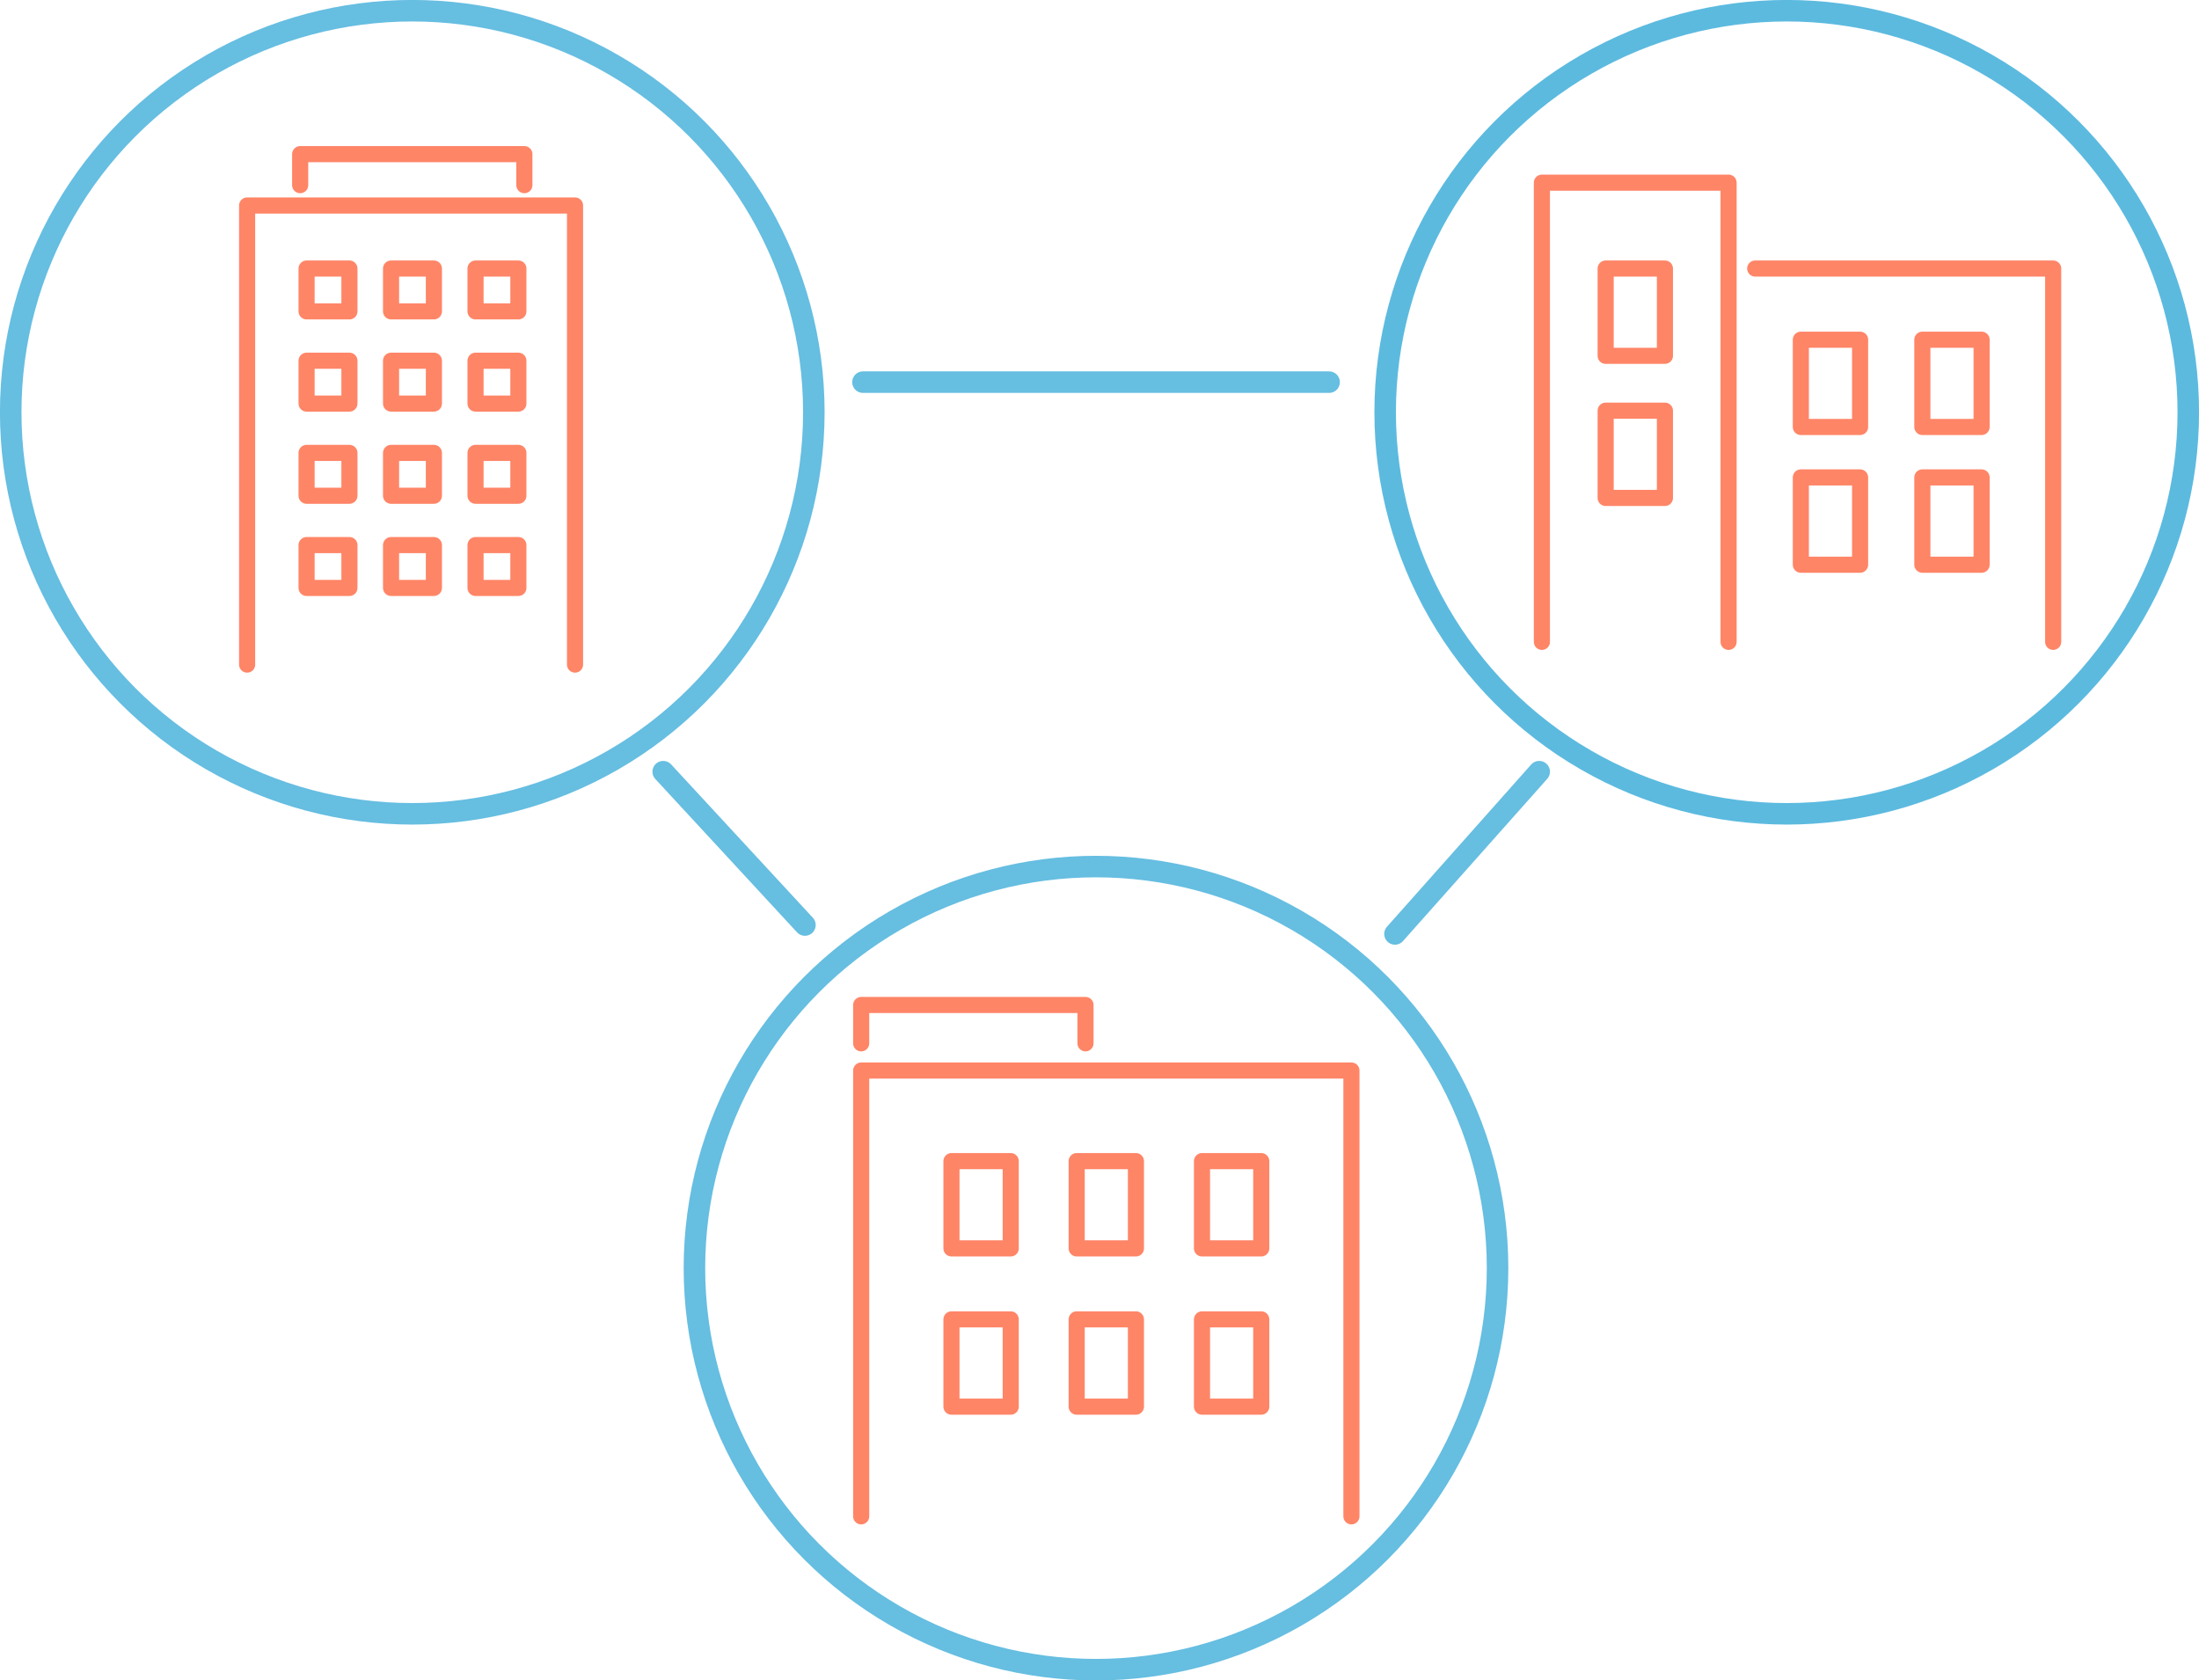 <svg id="_レイヤー_2" xmlns="http://www.w3.org/2000/svg" viewBox="0 0 219.7 167.89"><defs><style>.cls-1,.cls-2{stroke:#66bee1;stroke-width:2.15px}.cls-1,.cls-2,.cls-4{fill:none}.cls-1{stroke-miterlimit:10}.cls-2,.cls-4{stroke-linecap:round;stroke-linejoin:round}.cls-4{stroke:#ff8567;stroke-width:1.61px}</style></defs><g id="_ポイント"><circle class="cls-1" cx="109.5" cy="126.7" r="40.12"/><path class="cls-4" d="M86.04 151.5v-44.54h48.98v44.54"/><path class="cls-4" d="M95.06 116.01h5.92v8.72h-5.92zM107.57 116.01h5.92v8.72h-5.92zM120.09 116.01h5.92v8.72h-5.92zM95.06 131.82h5.92v8.72h-5.92zM107.57 131.82h5.92v8.72h-5.92zM120.09 131.82h5.92v8.72h-5.92zM86.04 104.24v-3.83h22.41v3.83"/><circle class="cls-1" cx="41.19" cy="41.19" r="40.12"/><path class="cls-4" d="M24.69 66.4V20.53h32.76V66.4"/><path class="cls-4" d="M30.63 26.83h4.28v4.28h-4.28zM39.07 26.83h4.28v4.28h-4.28zM47.51 26.83h4.28v4.28h-4.28zM30.63 36.04h4.28v4.28h-4.28zM39.07 36.04h4.28v4.28h-4.28zM47.51 36.04h4.28v4.28h-4.28zM30.63 45.25h4.28v4.28h-4.28zM39.07 45.25h4.28v4.28h-4.28zM47.51 45.25h4.28v4.28h-4.28zM30.63 54.46h4.28v4.28h-4.28zM39.07 54.46h4.28v4.28h-4.28zM47.51 54.46h4.28v4.28h-4.28zM29.99 18.5v-3.1h22.4v3.1"/><circle cx="178.51" cy="41.19" r="40.12" style="stroke:#5cbadf;stroke-miterlimit:10;fill:none;stroke-width:2.15px"/><path class="cls-4" d="M154.05 64.13V18.25h18.65v45.88M175.36 26.83h29.77v37.3"/><path class="cls-4" d="M160.42 26.83h5.92v8.72h-5.92zM160.42 41.03h5.92v8.72h-5.92zM179.92 33.94h5.92v8.72h-5.92zM179.92 47.7h5.92v8.72h-5.92zM192.06 33.94h5.92v8.72h-5.92zM192.06 47.7h5.92v8.72h-5.92z"/><path class="cls-2" d="m66.26 77.1 14.16 15.32M153.78 77.1l-14.41 16.21M86.22 38.18h46.57"/></g></svg>